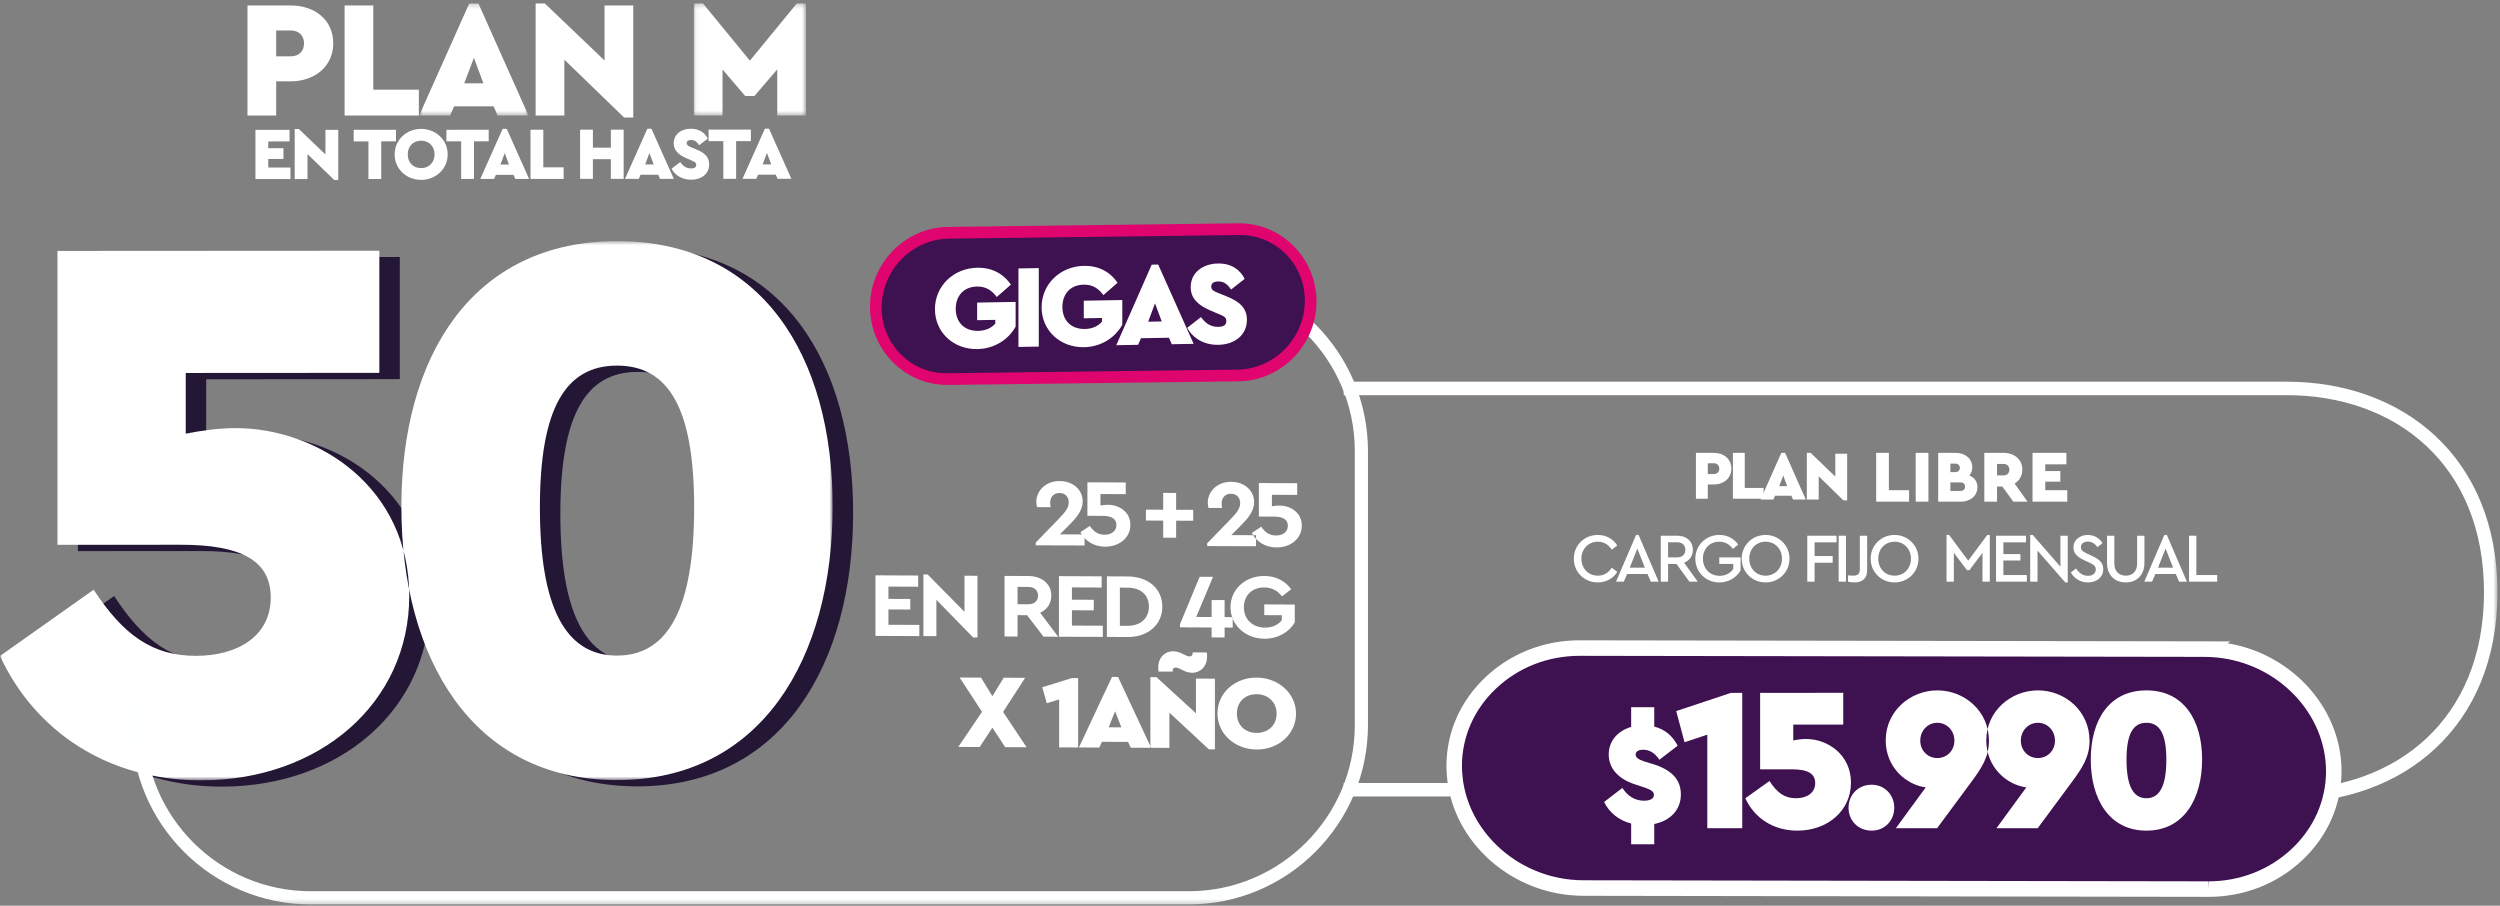<?xml version="1.0" encoding="UTF-8"?>
<svg width="541px" height="196px" viewBox="0 0 541 196" version="1.1" xmlns="http://www.w3.org/2000/svg" xmlns:xlink="http://www.w3.org/1999/xlink">
    <rect x="0" y="0" width="541" height="196" fill="#808080" stroke="none"/>
    <!-- Generator: Sketch 46 (44423) - http://www.bohemiancoding.com/sketch -->
    <title>Page 1</title>
    <desc>Created with Sketch.</desc>
    <defs>
        <polygon id="path-1" points="24.32 0.285 0.668 0.285 0.668 24.533 24.32 24.533 24.32 0.285"></polygon>
        <polygon id="path-3" points="24.343 0.285 0.076 0.285 0.076 24.533 24.343 24.533 24.343 0.285"></polygon>
        <polygon id="path-5" points="0 117.334 0 0.647 180.189 0.647 180.189 117.334"></polygon>
        <polygon id="path-7" points="0 195.715 540.453 195.715 540.453 0.751 0 0.751"></polygon>
    </defs>
    <g id="Page-1" stroke="none" stroke-width="1" fill="none" fill-rule="evenodd">
        <g id="INTERNET" transform="translate(-318, -1278)">
            <g id="Page-1" transform="translate(318, 1278)">
                <path d="M234.705,115.655 L234.705,118.037 L224.13,118.008 L224.13,117.407 L229.256,112.131 C230.602,110.749 231.275,109.799 231.275,108.702 C231.275,107.542 230.515,106.689 229.277,106.685 C228.061,106.678 227.257,107.523 227.257,108.765 C227.257,109.014 227.301,109.387 227.366,109.76 L224.413,109.747 C224.304,109.352 224.261,108.918 224.261,108.587 C224.261,106.329 226.172,104.081 229.32,104.095 C232.187,104.109 234.293,105.983 234.293,108.488 C234.293,110.497 232.925,112.064 231.21,113.776 L229.364,115.631 L234.705,115.655 Z" id="Fill-1" fill="#FFFFFF"></path>
                <path d="M244.61,113.587 C244.61,116.423 242.157,118.317 239.116,118.303 C236.598,118.291 234.73,116.957 233.796,115.171 L235.837,113.815 C236.641,114.999 237.575,115.707 239.03,115.714 C240.463,115.722 241.593,114.959 241.593,113.614 C241.593,112.309 240.572,111.642 238.661,111.633 L235.317,111.617 L235.317,104.37 L243.612,104.408 L243.612,106.935 L238.139,106.909 L238.139,109.394 C238.661,109.293 239.203,109.233 239.768,109.236 C242.157,109.248 244.61,110.729 244.61,113.587" id="Fill-3" fill="#FFFFFF"></path>
                <path d="M281.71,113.752 C281.71,116.589 279.257,118.483 276.216,118.467 C273.697,118.456 271.83,117.121 270.896,115.336 L272.937,113.979 C273.741,115.164 274.674,115.872 276.13,115.879 C277.563,115.887 278.692,115.125 278.692,113.779 C278.692,112.474 277.671,111.806 275.761,111.797 L272.417,111.781 L272.417,104.534 L280.712,104.572 L280.712,107.099 L275.239,107.074 L275.239,109.559 C275.761,109.457 276.303,109.398 276.868,109.401 C279.257,109.413 281.71,110.894 281.71,113.752 L281.71,113.752 Z M271.806,115.82 L271.806,118.201 L261.23,118.172 L261.23,117.572 L266.355,112.295 C267.701,110.914 268.374,109.964 268.374,108.866 C268.374,107.707 267.614,106.854 266.377,106.849 C265.161,106.843 264.357,107.688 264.357,108.931 C264.357,109.179 264.401,109.552 264.466,109.924 L261.512,109.911 C261.404,109.518 261.361,109.082 261.361,108.751 C261.361,106.494 263.271,104.245 266.421,104.26 C269.287,104.273 271.393,106.148 271.393,108.653 C271.393,110.662 270.025,112.229 268.31,113.94 L266.463,115.796 L271.806,115.82 Z M254.516,112.677 L254.516,116.364 L251.715,116.35 L251.715,112.664 L247.981,112.646 L247.981,110.286 L251.715,110.303 L251.715,106.658 L254.516,106.672 L254.516,110.316 L258.208,110.333 L258.208,112.694 L254.516,112.677 Z" id="Fill-5" fill="#FFFFFF"></path>
                <polygon id="Fill-7" fill="#FFFFFF" points="62.66 30.604 58.049 30.607 58.049 32.076 61.338 32.073 61.338 34.397 58.049 34.399 58.049 36.254 62.854 36.252 62.854 38.752 55.277 38.756 55.277 28.108 62.66 28.104"></polygon>
                <polygon id="Fill-9" fill="#FFFFFF" points="73.202 28.097 73.202 38.939 72.315 38.939 66.544 33.345 66.544 38.75 63.771 38.752 63.771 27.909 64.657 27.909 70.429 33.423 70.429 28.099"></polygon>
                <polygon id="Fill-11" fill="#FFFFFF" points="85.692 30.59 82.5 30.592 82.5 38.74 79.728 38.741 79.728 30.594 76.536 30.596 76.536 28.095 85.692 28.089"></polygon>
                <path d="M88.238,33.412 C88.238,35.218 89.431,36.379 91.139,36.379 C92.784,36.377 94.041,35.215 94.041,33.408 C94.041,31.633 92.784,30.44 91.139,30.442 C89.431,30.442 88.238,31.637 88.238,33.412 M96.879,33.406 C96.879,36.553 94.299,38.926 91.124,38.928 C87.947,38.93 85.401,36.56 85.401,33.414 C85.401,30.284 87.947,27.894 91.124,27.892 C94.299,27.89 96.879,30.276 96.879,33.406" id="Fill-13" fill="#FFFFFF"></path>
                <polygon id="Fill-15" fill="#FFFFFF" points="105.758 30.577 102.566 30.58 102.566 38.727 99.794 38.729 99.794 30.582 96.602 30.583 96.602 28.083 105.758 28.077"></polygon>
                <path d="M109.223,33.141 L108.288,35.609 L110.142,35.609 L109.223,33.141 Z M111.125,37.835 L107.304,37.837 L106.918,38.724 L103.935,38.726 L108.771,27.881 L109.658,27.881 L114.494,38.72 L111.512,38.722 L111.125,37.835 Z" id="Fill-17" fill="#FFFFFF"></path>
                <polygon id="Fill-19" fill="#FFFFFF" points="117.571 36.217 121.972 36.214 121.972 38.715 114.799 38.72 114.799 28.071 117.571 28.069"></polygon>
                <polygon id="Fill-21" fill="#FFFFFF" points="134.963 38.707 132.191 38.709 132.191 34.449 128.305 34.452 128.305 38.711 125.533 38.713 125.533 28.065 128.305 28.062 128.305 31.951 132.191 31.949 132.191 28.06 134.963 28.059"></polygon>
                <path d="M140.539,33.121 L139.604,35.59 L141.458,35.589 L140.539,33.121 Z M142.441,37.815 L138.62,37.818 L138.234,38.705 L135.251,38.706 L140.087,27.862 L140.974,27.862 L145.81,38.701 L142.828,38.702 L142.441,37.815 Z" id="Fill-23" fill="#FFFFFF"></path>
                <path d="M153.159,29.999 L151.305,31.421 C150.822,30.71 150.355,30.292 149.549,30.292 C149,30.293 148.597,30.486 148.597,30.97 C148.597,31.374 148.855,31.567 149.516,31.841 L150.741,32.357 C152.515,33.098 153.466,34 153.466,35.565 C153.466,37.663 151.757,38.89 149.565,38.891 C147.614,38.893 146.082,37.941 145.325,36.506 L147.195,35.085 C147.71,35.779 148.371,36.456 149.565,36.455 C150.306,36.455 150.661,36.196 150.661,35.68 C150.661,35.179 150.322,35.019 149.58,34.697 L148.485,34.213 C146.792,33.473 145.793,32.505 145.793,31.005 C145.793,29.101 147.356,27.857 149.516,27.856 C151.37,27.855 152.547,28.774 153.159,29.999" id="Fill-25" fill="#FFFFFF"></path>
                <polygon id="Fill-27" fill="#FFFFFF" points="162.492 30.542 159.3 30.544 159.3 38.692 156.527 38.693 156.527 30.546 153.335 30.548 153.335 28.047 162.492 28.041"></polygon>
                <path d="M165.972,33.105 L165.037,35.574 L166.891,35.574 L165.972,33.105 Z M167.874,37.799 L164.053,37.802 L163.667,38.689 L160.684,38.691 L165.52,27.846 L166.407,27.845 L171.243,38.685 L168.261,38.686 L167.874,37.799 Z" id="Fill-29" fill="#FFFFFF"></path>
                <path d="M59.765,6.596 L59.765,12.19 L62.943,12.19 C64.676,12.19 65.795,11.071 65.795,9.375 C65.795,7.715 64.676,6.596 62.943,6.596 L59.765,6.596 Z M72.115,9.375 C72.115,14.319 68.143,17.602 62.907,17.602 L59.765,17.602 L59.765,24.999 L53.554,24.999 L53.554,1.184 L62.907,1.184 C68.143,1.184 72.115,4.324 72.115,9.375 L72.115,9.375 Z" id="Fill-31" fill="#FFFFFF"></path>
                <polygon id="Fill-33" fill="#FFFFFF" points="80.78 19.407 90.638 19.407 90.638 24.999 74.569 24.999 74.569 1.184 80.78 1.184"></polygon>
                <g id="Group-37" transform="translate(90.042, 0.466)">
                    <mask id="mask-2" fill="white">
                        <use xlink:href="#path-1"></use>
                    </mask>
                    <g id="Clip-36"></g>
                    <path d="M12.512,12.048 L10.418,17.569 L14.57,17.569 L12.512,12.048 Z M16.773,22.548 L8.215,22.548 L7.348,24.533 L0.668,24.533 L11.502,0.285 L13.488,0.285 L24.32,24.533 L17.64,24.533 L16.773,22.548 Z" id="Fill-35" fill="#FFFFFF" mask="url(#mask-2)"></path>
                </g>
                <polygon id="Fill-38" fill="#FFFFFF" points="137.039 1.184 137.039 25.432 135.053 25.432 122.125 12.911 122.125 24.999 115.913 24.999 115.913 0.751 117.9 0.751 130.827 13.092 130.827 1.184"></polygon>
                <g id="Group-42" transform="translate(150.069, 0.466)">
                    <mask id="mask-4" fill="white">
                        <use xlink:href="#path-3"></use>
                    </mask>
                    <g id="Clip-41"></g>
                    <polygon id="Fill-40" fill="#FFFFFF" mask="url(#mask-4)" points="24.343 0.285 24.343 24.533 18.131 24.533 18.131 14.538 13.184 20.311 11.198 20.311 6.287 14.574 6.287 24.533 0.076 24.533 0.076 0.285 2.062 0.285 12.209 12.661 22.356 0.285"></polygon>
                </g>
                <path d="M121.261,111.185 C121.261,132.668 126.711,143.237 137.952,143.23 C149.192,143.222 154.642,132.647 154.642,111.164 C154.642,89.849 149.192,80.475 137.952,80.481 C126.711,80.489 121.261,89.87 121.261,111.185 M184.617,110.974 C184.617,143.711 169.289,170.151 137.952,170.171 C106.614,170.191 91.287,143.771 91.287,111.032 C91.287,78.464 106.614,53.56 137.952,53.539 C169.289,53.52 184.617,78.406 184.617,110.974 M92.989,130.299 C92.989,153.488 73.574,170.212 48.027,170.227 C27.59,170.24 11.921,159.507 4.428,143.313 L24.695,128.977 C31.166,138.862 37.468,143.292 46.835,143.286 C55.862,143.281 63.015,139.014 63.015,130.659 C63.015,122.645 56.543,119.239 43.6,119.246 L16.86,119.263 L16.86,55.661 L86.517,55.619 L86.517,82.048 L44.621,82.074 L44.621,95.204 C48.198,94.52 51.774,94.006 55.351,94.003 C73.403,93.992 92.989,106.938 92.989,130.299" id="Fill-43" fill="#241736"></path>
                <g id="Group-47" transform="translate(0, 51.531)">
                    <mask id="mask-6" fill="white">
                        <use xlink:href="#path-5"></use>
                    </mask>
                    <g id="Clip-46"></g>
                    <path d="M116.833,58.292 C116.833,79.776 122.283,90.344 133.524,90.338 C144.764,90.33 150.214,79.755 150.214,58.271 C150.214,36.956 144.764,27.581 133.524,27.588 C122.283,27.595 116.833,36.977 116.833,58.292 M180.189,58.081 C180.189,90.819 164.861,117.258 133.524,117.279 C102.186,117.297 86.859,90.879 86.859,58.139 C86.859,25.572 102.186,0.667 133.524,0.647 C164.861,0.629 180.189,25.513 180.189,58.081 M88.561,77.406 C88.561,100.595 69.146,117.319 43.599,117.334 C23.162,117.348 7.493,106.614 -0,90.421 L20.267,76.086 C26.739,85.97 33.04,90.4 42.408,90.394 C51.434,90.388 58.587,86.121 58.587,77.766 C58.587,69.752 52.115,66.346 39.172,66.354 L12.433,66.37 L12.433,2.769 L82.089,2.727 L82.089,29.155 L40.193,29.181 L40.193,42.311 C43.77,41.626 47.347,41.112 50.923,41.11 C68.976,41.098 88.561,54.046 88.561,77.406" id="Fill-45" fill="#FFFFFF" mask="url(#mask-6)"></path>
                </g>
                <path d="M279.419,127.504 L277.419,129.063 C276.503,127.848 275.274,127.127 273.588,127.12 C270.922,127.108 269.172,128.905 269.172,131.407 C269.172,133.951 270.984,135.807 273.754,135.82 C275.357,135.826 276.628,135.196 277.378,134.207 L277.378,133.136 L273.588,133.118 L273.588,130.794 L280.189,130.824 L280.189,134.698 C278.981,136.756 276.565,138.235 273.629,138.221 C269.505,138.202 266.277,135.249 266.277,131.396 C266.277,127.543 269.484,124.617 273.629,124.637 C276.086,124.649 278.106,125.711 279.419,127.504 L279.419,127.504 Z M266.754,135.811 L265.004,135.802 L265.004,137.947 L262.192,137.932 L262.192,135.788 L255.361,135.754 L255.361,135.04 L259.609,124.813 L262.504,124.826 L258.86,133.507 L262.192,133.523 L262.192,129.849 L265.004,129.862 L265.004,133.536 L266.754,133.544 L266.754,135.811 Z M242.34,127.16 L242.34,135.422 L244.006,135.429 C246.776,135.441 248.63,133.803 248.63,131.279 C248.63,128.698 246.776,127.178 244.006,127.167 L242.34,127.16 Z M251.524,131.293 C251.524,135.166 248.442,137.874 244.027,137.851 L239.528,137.831 L239.528,124.722 L244.027,124.744 C248.442,124.764 251.524,127.361 251.524,131.293 L251.524,131.293 Z M238.401,127.142 L231.965,127.113 L231.965,129.774 L236.692,129.796 L236.692,132.08 L231.965,132.057 L231.965,135.375 L238.65,135.405 L238.65,137.829 L229.154,137.783 L229.154,124.676 L238.401,124.721 L238.401,127.142 Z M220.195,130.755 L222.548,130.766 C223.861,130.773 224.631,130.021 224.631,128.888 C224.631,127.796 223.861,127.019 222.548,127.013 L220.195,127.001 L220.195,130.755 Z M225.818,137.772 L222.256,133.127 L220.195,133.119 L220.195,137.747 L217.383,137.733 L217.383,124.624 L222.548,124.649 C225.443,124.662 227.505,126.341 227.505,128.902 C227.505,130.59 226.568,131.916 225.089,132.606 L228.984,137.786 L225.818,137.772 Z M211.526,124.6 L211.526,137.947 L210.589,137.943 L202.633,129.802 L202.633,137.667 L199.822,137.655 L199.822,124.308 L200.738,124.312 L208.714,132.395 L208.714,124.588 L211.526,124.6 Z M198.694,126.966 L192.258,126.937 L192.258,129.597 L196.986,129.618 L196.986,131.904 L192.258,131.881 L192.258,135.199 L198.944,135.23 L198.944,137.653 L189.448,137.607 L189.448,124.5 L198.694,124.543 L198.694,126.966 Z" id="Fill-48" fill="#FFFFFF"></path>
                <path d="M267.662,154.392 C267.662,156.942 269.429,158.589 271.96,158.601 C274.395,158.612 276.257,156.982 276.257,154.434 C276.257,151.929 274.395,150.238 271.96,150.225 C269.429,150.214 267.662,151.89 267.662,154.392 L267.662,154.392 Z M280.459,154.453 C280.459,158.89 276.639,162.219 271.936,162.196 C267.232,162.174 263.46,158.812 263.46,154.373 C263.46,149.958 267.232,146.608 271.936,146.63 C276.639,146.651 280.459,150.037 280.459,154.453 L280.459,154.453 Z M250.71,145.328 C250.663,145.032 250.639,144.736 250.639,144.462 C250.639,142.164 252.215,140.919 253.862,140.928 C254.412,140.93 255.031,141.07 255.701,141.392 L256.369,141.712 C256.703,141.874 257.085,142.057 257.444,142.058 C257.873,142.061 258.088,141.767 258.088,141.358 L258.088,141.175 L261.144,141.19 C261.191,141.485 261.215,141.781 261.215,142.054 C261.215,144.354 259.64,145.597 257.992,145.59 C257.444,145.586 256.822,145.447 256.154,145.125 L255.485,144.804 C255.152,144.643 254.77,144.459 254.412,144.458 C253.981,144.456 253.766,144.751 253.766,145.16 L253.766,145.342 L250.71,145.328 Z M262.911,146.865 L262.911,162.159 L261.597,162.153 L253.051,154.216 L253.051,161.839 L248.944,161.82 L248.944,146.527 L250.257,146.532 L258.803,154.357 L258.803,146.845 L262.911,146.865 Z M241.303,153.912 L239.919,157.389 L242.664,157.402 L241.303,153.912 Z M244.121,160.549 L238.462,160.522 L237.89,161.771 L233.472,161.752 L240.635,146.49 L241.948,146.497 L249.11,161.824 L244.694,161.803 L244.121,160.549 Z M233.305,146.731 L233.305,161.752 L229.199,161.732 L229.199,151.355 L226.524,152.184 L225.546,148.72 L231.992,146.725 L233.305,146.731 Z M217.523,161.683 L214.754,157.459 L212.008,161.655 L207.376,161.635 L212.509,154.035 L207.663,146.617 L212.295,146.638 L214.754,150.653 L217.212,146.66 L221.844,146.681 L217.069,154.057 L222.155,161.704 L217.523,161.683 Z" id="Fill-50" fill="#FFFFFF"></path>
                <path d="M349.977,118.053 L348.783,118.942 C348.096,117.873 347.081,117.224 345.767,117.224 C343.737,117.224 342.214,118.776 342.214,120.901 C342.214,123.026 343.737,124.577 345.767,124.577 C347.081,124.577 348.096,123.929 348.783,122.86 L349.977,123.749 C349.157,125.135 347.603,126.039 345.752,126.039 C342.871,126.039 340.571,123.825 340.571,120.901 C340.571,117.993 342.871,115.762 345.752,115.762 C347.603,115.762 349.142,116.667 349.977,118.053" id="Fill-52" fill="#FFFFFF"></path>
                <path d="M354.319,118.716 L352.677,122.845 L355.947,122.845 L354.319,118.716 Z M356.529,124.216 L352.095,124.216 L351.393,125.873 L349.706,125.873 L354.051,115.762 L354.588,115.762 L358.932,125.873 L357.231,125.873 L356.529,124.216 Z" id="Fill-54" fill="#FFFFFF"></path>
                <path d="M360.975,120.614 L362.961,120.614 C364.081,120.614 364.708,119.937 364.708,118.987 C364.708,118.023 364.081,117.345 362.961,117.345 L360.975,117.345 L360.975,120.614 Z M365.589,125.873 L362.782,122.032 L360.975,122.032 L360.975,125.873 L359.393,125.873 L359.393,115.929 L362.991,115.929 C364.992,115.929 366.335,117.164 366.335,118.972 C366.335,120.283 365.619,121.308 364.439,121.775 L367.395,125.873 L365.589,125.873 Z" id="Fill-56" fill="#FFFFFF"></path>
                <path d="M376.142,117.842 L374.993,118.792 C374.306,117.812 373.335,117.224 372.051,117.224 C369.946,117.224 368.513,118.792 368.513,120.886 C368.513,123.026 369.991,124.608 372.14,124.608 C373.469,124.608 374.485,124.005 375.082,123.101 L375.082,122.031 L372.051,122.031 L372.051,120.614 L376.664,120.614 L376.664,123.418 C375.813,124.969 374.097,126.039 372.066,126.039 C369.14,126.039 366.871,123.809 366.871,120.901 C366.871,117.993 369.155,115.762 372.066,115.762 C373.798,115.762 375.216,116.531 376.142,117.842" id="Fill-58" fill="#FFFFFF"></path>
                <path d="M378.543,120.886 C378.543,123.026 380.036,124.578 382.081,124.578 C384.097,124.578 385.62,123.026 385.62,120.886 C385.62,118.791 384.097,117.224 382.081,117.224 C380.036,117.224 378.543,118.776 378.543,120.886 M387.247,120.902 C387.247,123.824 384.918,126.039 382.066,126.039 C379.185,126.039 376.901,123.809 376.901,120.902 C376.901,117.992 379.199,115.763 382.066,115.763 C384.918,115.763 387.247,117.992 387.247,120.902" id="Fill-60" fill="#FFFFFF"></path>
                <polygon id="Fill-62" fill="#FFFFFF" points="397.426 117.36 392.677 117.36 392.677 120.328 396.59 120.328 396.59 121.775 392.677 121.775 392.677 125.873 391.095 125.873 391.095 115.929 397.426 115.929"></polygon>
                <mask id="mask-8" fill="white">
                    <use xlink:href="#path-7"></use>
                </mask>
                <g id="Clip-65"></g>
                <polygon id="Fill-64" fill="#FFFFFF" mask="url(#mask-8)" points="397.886 125.873 399.469 125.873 399.469 115.928 397.886 115.928"></polygon>
                <path d="M404.051,123.402 C404.051,125.225 402.962,126.039 401.274,126.039 C400.767,126.039 400.304,125.963 399.916,125.873 L399.916,124.502 C400.319,124.547 400.647,124.577 400.931,124.577 C401.917,124.577 402.469,124.276 402.469,123.236 L402.469,115.928 L404.051,115.928 L404.051,123.402 Z" id="Fill-66" fill="#FFFFFF" mask="url(#mask-8)"></path>
                <path d="M406.454,120.886 C406.454,123.026 407.947,124.578 409.992,124.578 C412.008,124.578 413.53,123.026 413.53,120.886 C413.53,118.791 412.008,117.224 409.992,117.224 C407.947,117.224 406.454,118.776 406.454,120.886 M415.158,120.902 C415.158,123.824 412.829,126.039 409.977,126.039 C407.095,126.039 404.811,123.809 404.811,120.902 C404.811,117.992 407.11,115.763 409.977,115.763 C412.829,115.763 415.158,117.992 415.158,120.902" id="Fill-67" fill="#FFFFFF" mask="url(#mask-8)"></path>
                <polygon id="Fill-68" fill="#FFFFFF" mask="url(#mask-8)" points="430.591 115.763 430.591 125.873 429.009 125.873 429.009 119.635 426.187 123.372 425.649 123.372 422.813 119.635 422.813 125.873 421.23 125.873 421.23 115.763 421.782 115.763 425.918 121.323 430.054 115.763"></polygon>
                <polygon id="Fill-69" fill="#FFFFFF" mask="url(#mask-8)" points="438.426 117.36 433.53 117.36 433.53 119.906 437.217 119.906 437.217 121.293 433.53 121.293 433.53 124.442 438.606 124.442 438.606 125.873 431.947 125.873 431.947 115.929 438.426 115.929"></polygon>
                <polygon id="Fill-70" fill="#FFFFFF" mask="url(#mask-8)" points="447.457 115.928 447.457 126.039 446.92 126.039 440.918 119.153 440.918 125.873 439.335 125.873 439.335 115.762 439.887 115.762 445.874 122.634 445.874 115.928"></polygon>
                <path d="M454.979,117.541 L453.874,118.4 C453.366,117.631 452.65,117.194 451.799,117.194 C451.008,117.194 450.306,117.586 450.306,118.4 C450.306,119.153 450.873,119.424 451.679,119.816 L452.784,120.329 C454.277,121.022 455.143,121.79 455.143,123.161 C455.143,124.924 453.725,126.039 451.844,126.039 C450.201,126.039 448.872,125.195 448.126,123.884 L449.245,123.026 C449.813,123.854 450.604,124.607 451.829,124.607 C452.844,124.607 453.531,124.08 453.531,123.221 C453.531,122.438 452.948,122.136 452.082,121.73 L450.993,121.218 C449.723,120.63 448.693,119.861 448.693,118.46 C448.693,116.817 450.097,115.763 451.799,115.763 C453.247,115.763 454.381,116.516 454.979,117.541" id="Fill-71" fill="#FFFFFF" mask="url(#mask-8)"></path>
                <path d="M464.054,121.85 C464.054,124.502 462.322,126.039 460.023,126.039 C457.679,126.039 455.962,124.502 455.962,121.85 L455.962,115.928 L457.545,115.928 L457.545,121.956 C457.545,123.704 458.634,124.578 460.023,124.578 C461.396,124.578 462.472,123.704 462.472,121.956 L462.472,115.928 L464.054,115.928 L464.054,121.85 Z" id="Fill-72" fill="#FFFFFF" mask="url(#mask-8)"></path>
                <path d="M468.635,118.716 L466.993,122.845 L470.262,122.845 L468.635,118.716 Z M470.845,124.216 L466.41,124.216 L465.708,125.873 L464.022,125.873 L468.366,115.762 L468.903,115.762 L473.248,125.873 L471.546,125.873 L470.845,124.216 Z" id="Fill-73" fill="#FFFFFF" mask="url(#mask-8)"></path>
                <polygon id="Fill-74" fill="#FFFFFF" mask="url(#mask-8)" points="475.291 124.442 479.8 124.442 479.8 125.873 473.709 125.873 473.709 115.928 475.291 115.928"></polygon>
                <path d="M369.565,100.255 L369.565,102.584 L370.878,102.584 C371.594,102.584 372.056,102.118 372.056,101.412 C372.056,100.721 371.594,100.255 370.878,100.255 L369.565,100.255 Z M374.667,101.412 C374.667,103.471 373.026,104.839 370.863,104.839 L369.565,104.839 L369.565,107.92 L367,107.92 L367,98 L370.863,98 C373.026,98 374.667,99.308 374.667,101.412 L374.667,101.412 Z" id="Fill-38" fill="#FFFFFF" mask="url(#mask-8)"></path>
                <polygon id="Fill-39" fill="#FFFFFF" mask="url(#mask-8)" points="377.565 105.59 381.637 105.59 381.637 107.92 375 107.92 375 98 377.565 98"></polygon>
                <path d="M385.892,102.9 L385.027,105.199 L386.742,105.199 L385.892,102.9 Z M387.652,107.274 L384.117,107.274 L383.759,108.1 L381,108.1 L385.475,98 L386.295,98 L390.769,108.1 L388.01,108.1 L387.652,107.274 Z" id="Fill-40" fill="#FFFFFF" mask="url(#mask-8)"></path>
                <polygon id="Fill-41" fill="#FFFFFF" mask="url(#mask-8)" points="399.726 98.181 399.726 108.281 398.906 108.281 393.565 103.065 393.565 108.1 391 108.1 391 98 391.82 98 397.161 103.141 397.161 98.181"></polygon>
                <path d="M408.752,98 L406,98 L406,108.56 L413.12,108.56 L413.12,106.08 L408.752,106.08 L408.752,98 Z M417.312,98 L414.56,98 L414.56,108.56 L417.312,108.56 L417.312,98 Z M426.16,102.896 C427.232,103.328 427.92,104.176 427.92,105.424 C427.92,107.28 426.384,108.56 424.352,108.56 L419.424,108.56 L419.424,98 L423.232,98 C425.248,98 426.8,99.248 426.8,101.12 C426.8,101.84 426.56,102.448 426.16,102.896 Z M423.056,100.32 L422.064,100.32 L422.064,102.176 L423.056,102.176 C423.712,102.176 424.112,101.808 424.112,101.248 C424.112,100.688 423.712,100.32 423.056,100.32 Z M424.176,106.24 C424.816,106.24 425.232,105.936 425.232,105.312 C425.232,104.688 424.816,104.384 424.176,104.384 L422.064,104.384 L422.064,106.24 L424.176,106.24 Z M438.752,108.56 L435.68,108.56 L433.296,105.28 L432.16,105.28 L432.16,108.56 L429.408,108.56 L429.408,98 L433.552,98 C435.872,98 437.632,99.392 437.632,101.632 C437.632,102.96 436.992,104.016 435.968,104.64 L438.752,108.56 Z M432.16,100.4 L432.16,102.88 L433.568,102.88 C434.336,102.88 434.832,102.384 434.832,101.632 C434.832,100.896 434.336,100.4 433.568,100.4 L432.16,100.4 Z M447.168,98 L439.84,98 L439.84,108.56 L447.36,108.56 L447.36,106.08 L442.592,106.08 L442.592,104.24 L445.856,104.24 L445.856,101.936 L442.592,101.936 L442.592,100.48 L447.168,100.48 L447.168,98 Z" id="LIBRE" fill="#FFFFFF" mask="url(#mask-8)"></path>
                <path d="M257.248,195.715 L67.219,195.715 C45.837,195.715 28.44,178.306 28.44,156.904 L28.44,151.133 L31.291,151.133 L31.291,156.904 C31.291,176.732 47.409,192.862 67.219,192.862 L257.248,192.862 C277.06,192.862 293.179,176.732 293.179,156.904 L293.179,97.619 C293.179,77.792 277.06,61.66 257.248,61.66 L240.413,61.66 L240.413,58.807 L257.248,58.808 C278.632,58.808 296.029,76.219 296.029,97.62 L296.029,156.904 C296.029,178.306 278.632,195.715 257.248,195.715" id="Fill-86" fill="#FEFFFF" mask="url(#mask-8)"></path>
                <path d="M329.353,171.754 C329.353,170.968 329.433,170.195 329.575,169.436 L290.774,169.436 L290.774,172.354 L329.374,172.354 C329.365,172.155 329.353,171.957 329.353,171.754" id="Fill-87" fill="#FEFFFF" mask="url(#mask-8)"></path>
                <path d="M472.344,175.69 C472.344,175.022 472.323,174.36 472.29,173.703 L494.84,173.703 C519.991,173.705 540.453,157.41 540.453,128.152 C540.453,98.893 519.991,82.598 494.84,82.599 L290.774,82.599 L290.774,85.516 L494.84,85.516 C518.385,85.516 537.537,100.501 537.537,128.152 C537.537,155.801 518.385,170.787 494.84,170.787 L472.037,170.787" id="Fill-88" fill="#FEFFFF" mask="url(#mask-8)"></path>
                <path d="M497.066,184.925 C492.135,189.563 485.335,192.419 477.869,192.399 L342.696,192.172 L342.694,192.172 C341.729,192.172 340.75,192.12 339.792,192.025 C332.727,191.315 326.466,188.074 321.956,183.354 C318.116,179.335 315.558,174.242 314.877,168.701 L314.877,168.699 L314.877,168.697 C314.758,167.729 314.689,166.746 314.689,165.752 C314.687,158.747 317.724,152.351 322.656,147.719 C327.586,143.079 334.39,140.226 341.853,140.241 L437.553,140.4 L477.022,140.467 L477.02,140.469 C477.993,140.473 478.971,140.52 479.931,140.616 C486.994,141.328 493.255,144.567 497.767,149.29 C502.276,154.017 505.029,160.212 505.029,166.89 C505.033,173.899 501.999,180.291 497.066,184.925" id="Fill-89" fill="#3E1151" mask="url(#mask-8)"></path>
                <path d="M316.554,168.597 C317.196,173.635 319.482,178.336 323.168,182.193 C327.582,186.812 333.545,189.71 339.96,190.355 C340.886,190.447 341.806,190.494 342.694,190.494 L477.871,190.721 L477.943,192.399 L477.943,190.721 C484.722,190.721 491.105,188.228 495.917,183.701 C500.715,179.195 503.355,173.225 503.351,166.891 C503.351,160.883 500.937,155.044 496.553,150.449 C492.143,145.833 486.18,142.933 479.763,142.287 C478.885,142.199 477.959,142.152 477.013,142.147 L476.508,142.145 L341.85,141.92 C335.004,141.92 328.617,144.414 323.806,148.942 C319.006,153.449 316.365,159.418 316.366,165.751 C316.366,166.629 316.423,167.526 316.542,168.494 L316.554,168.597 Z M477.943,194.078 L477.864,194.078 L342.693,193.851 C341.696,193.851 340.663,193.799 339.626,193.696 C332.414,192.971 325.709,189.711 320.743,184.514 C316.53,180.103 313.926,174.707 313.211,168.907 L313.199,168.799 C313.073,167.733 313.012,166.735 313.012,165.752 C313.009,158.481 316.027,151.642 321.509,146.494 C326.943,141.38 334.147,138.563 341.79,138.563 L482.671,138.798 L482.045,139.205 C488.512,140.279 494.465,143.405 498.979,148.129 C503.963,153.353 506.707,160.015 506.707,166.89 C506.711,174.162 503.694,181.002 498.214,186.149 C492.778,191.262 485.579,194.078 477.943,194.078 L477.943,194.078 Z" id="Fill-90" fill="#FFFFFF" mask="url(#mask-8)"></path>
                <path d="M267.601,49.59 L204.789,50.374 C196.184,50.525 189.144,57.773 189.144,66.48 C189.144,75.189 196.184,82.189 204.789,82.036 L267.601,81.251 C276.206,81.1 283.246,73.853 283.246,65.146 C283.246,56.438 276.206,49.439 267.601,49.59" id="Fill-91" fill="#3E1151" mask="url(#mask-8)"></path>
                <path d="M269.609,50.908 C269.115,50.864 268.617,50.848 268.116,50.857 L268.109,50.857 L205.297,51.641 C197.299,51.781 190.787,58.488 190.787,66.592 C190.787,70.457 192.282,74.063 194.997,76.747 C197.688,79.408 201.256,80.835 205.04,80.771 L267.858,79.986 C275.855,79.845 282.368,73.138 282.368,65.035 C282.368,61.17 280.874,57.562 278.159,54.878 C275.825,52.571 272.832,51.19 269.609,50.908 M203.536,83.242 C199.695,82.905 196.114,81.248 193.309,78.476 C190.057,75.259 188.266,70.961 188.266,66.371 C188.266,57.016 195.791,49.27 205.04,49.107 L267.854,48.324 C272.357,48.244 276.617,49.959 279.846,53.151 C283.099,56.368 284.89,60.666 284.89,65.255 C284.89,74.611 277.364,82.356 268.116,82.519 L205.297,83.302 C204.705,83.313 204.118,83.292 203.536,83.242" id="Fill-92" fill="#E0056E" mask="url(#mask-8)"></path>
                <path d="M218.759,61.593 L215.691,64.273 C214.644,62.825 213.339,61.973 211.422,62.007 C208.559,62.056 206.82,64.018 206.82,66.823 C206.82,69.704 208.661,71.653 211.677,71.6 C213.288,71.571 214.567,70.983 215.384,70.017 L215.384,69.218 L211.448,69.288 L211.448,65.48 L219.781,65.333 L219.781,70.685 C218.273,73.413 215.257,75.474 211.499,75.54 C206.335,75.631 202.321,71.92 202.321,66.902 C202.321,61.91 206.309,58.031 211.499,57.94 C214.618,57.885 217.123,59.204 218.759,61.593" id="Fill-93" fill="#FFFFFF" mask="url(#mask-8)"></path>
                <polygon id="Fill-94" fill="#FFFFFF" mask="url(#mask-8)" points="224.791 74.997 220.394 75.076 220.394 58.09 224.791 58.014"></polygon>
                <path d="M241.842,61.187 L238.774,63.865 C237.726,62.418 236.422,61.565 234.505,61.599 C231.641,61.649 229.903,63.61 229.903,66.416 C229.903,69.297 231.744,71.246 234.761,71.193 C236.371,71.165 237.649,70.576 238.467,69.61 L238.467,68.812 L234.53,68.881 L234.53,65.072 L242.864,64.926 L242.864,70.278 C241.356,73.006 238.34,75.068 234.581,75.134 C229.417,75.224 225.404,71.513 225.404,66.495 C225.404,61.503 229.392,57.624 234.581,57.532 C237.7,57.478 240.205,58.796 241.842,61.187" id="Fill-95" fill="#FFFFFF" mask="url(#mask-8)"></path>
                <path d="M249.944,65.65 L248.462,69.614 L251.402,69.562 L249.944,65.65 Z M252.961,73.085 L246.902,73.192 L246.289,74.617 L241.559,74.701 L249.228,57.274 L250.635,57.248 L258.303,74.406 L253.574,74.49 L252.961,73.085 Z" id="Fill-96" fill="#FFFFFF" mask="url(#mask-8)"></path>
                <path d="M269.346,60.342 L266.407,62.658 C265.639,61.54 264.898,60.883 263.62,60.905 C262.751,60.921 262.111,61.241 262.111,62.014 C262.111,62.656 262.521,62.958 263.568,63.377 L265.512,64.166 C268.323,65.301 269.832,66.715 269.832,69.212 C269.832,72.557 267.122,74.561 263.646,74.621 C260.552,74.676 258.124,73.199 256.922,70.932 L259.888,68.615 C260.706,69.706 261.753,70.769 263.646,70.735 C264.822,70.715 265.384,70.292 265.384,69.469 C265.384,68.672 264.847,68.424 263.671,67.93 L261.933,67.188 C259.249,66.052 257.663,64.537 257.663,62.142 C257.663,59.106 260.143,57.081 263.568,57.021 C266.509,56.969 268.374,58.403 269.346,60.342" id="Fill-97" fill="#FFFFFF" mask="url(#mask-8)"></path>
                <path d="M357.979,178.316 L357.979,182.693 L352.984,182.693 L352.984,178.211 C350.347,177.546 348.301,175.9 347.121,173.553 L351.076,170.507 C352.255,172.328 353.851,173.273 355.759,173.273 C356.973,173.273 357.91,172.888 357.91,172.013 C357.91,171.207 357.112,170.857 355.828,170.402 L353.504,169.632 C350.035,168.406 348.127,166.165 348.127,163.258 C348.127,160.317 350.105,158.146 352.984,157.305 L352.984,153.033 L357.979,153.033 L357.979,157.236 C360.408,157.831 362.038,159.407 363.044,161.368 L359.089,164.414 C358.084,162.908 356.939,162.243 355.586,162.243 C354.684,162.243 353.955,162.558 353.955,163.294 C353.955,163.924 354.51,164.309 355.689,164.729 L358.292,165.534 C362.073,166.865 363.738,168.966 363.738,171.908 C363.738,175.375 361.345,177.616 357.979,178.316" id="Fill-98" fill="#FFFFFF" mask="url(#mask-8)"></path>
                <path d="M460.179,164.397 C460.179,169.988 461.586,172.74 464.488,172.74 C467.39,172.739 468.797,169.988 468.797,164.397 C468.797,158.849 467.39,156.409 464.488,156.409 C461.586,156.409 460.179,158.849 460.179,164.397 L460.179,164.397 Z M476.535,164.352 C476.535,172.873 472.578,179.751 464.488,179.751 C456.398,179.751 452.441,172.874 452.441,164.353 C452.441,155.877 456.398,149.398 464.488,149.398 C472.578,149.398 476.535,155.876 476.535,164.352 L476.535,164.352 Z M444.698,160.271 C444.698,158.095 443.072,156.409 441.006,156.409 C438.983,156.409 437.312,158.051 437.312,160.269 C437.312,162.489 438.983,164.042 441.006,164.042 C443.072,164.042 444.698,162.444 444.698,160.271 L444.698,160.271 Z M452.173,160.314 C452.173,163.731 450.722,166.04 448.216,169.412 L440.962,179.219 L432.036,179.219 L438.499,170.389 C434.147,169.812 429.838,165.951 429.838,160.226 C429.838,153.835 435.202,149.398 441.006,149.398 C446.853,149.398 452.173,153.835 452.173,160.314 L452.173,160.314 Z M422.932,160.269 C422.932,158.095 421.305,156.409 419.238,156.41 C417.216,156.41 415.545,158.051 415.545,160.269 C415.545,162.488 417.216,164.042 419.238,164.042 C421.305,164.042 422.932,162.444 422.932,160.269 L422.932,160.269 Z M430.406,160.314 C430.406,163.731 428.955,166.04 426.449,169.412 L419.194,179.219 L410.269,179.219 L416.732,170.389 C412.379,169.812 408.07,165.95 408.07,160.225 C408.07,153.836 413.435,149.398 419.238,149.398 C425.086,149.398 430.406,153.835 430.406,160.314 L430.406,160.314 Z M409.915,174.781 C409.915,177.577 407.849,179.751 405.035,179.751 C402.089,179.753 400.023,177.577 400.023,174.781 C400.023,172.03 402.089,169.812 405.035,169.812 C407.849,169.812 409.915,172.03 409.915,174.781 L409.915,174.781 Z M400.547,169.368 C400.547,175.403 395.535,179.751 388.94,179.751 C383.664,179.751 379.619,176.956 377.684,172.741 L382.916,169.012 C384.587,171.586 386.213,172.741 388.632,172.74 C390.962,172.74 392.809,171.631 392.809,169.455 C392.809,167.37 391.139,166.482 387.797,166.482 L380.893,166.482 L380.893,149.93 L398.876,149.929 L398.876,156.808 L388.06,156.809 L388.06,160.226 C388.984,160.048 389.907,159.915 390.83,159.916 C395.491,159.915 400.547,163.287 400.547,169.368 L400.547,169.368 Z M377.022,149.93 L377.022,179.219 L369.46,179.22 L369.46,158.983 L364.536,160.625 L362.734,153.88 L374.605,149.93 L377.022,149.93 Z" id="Fill-99" fill="#FFFFFF" mask="url(#mask-8)"></path>
            </g>
        </g>
    </g>
</svg>